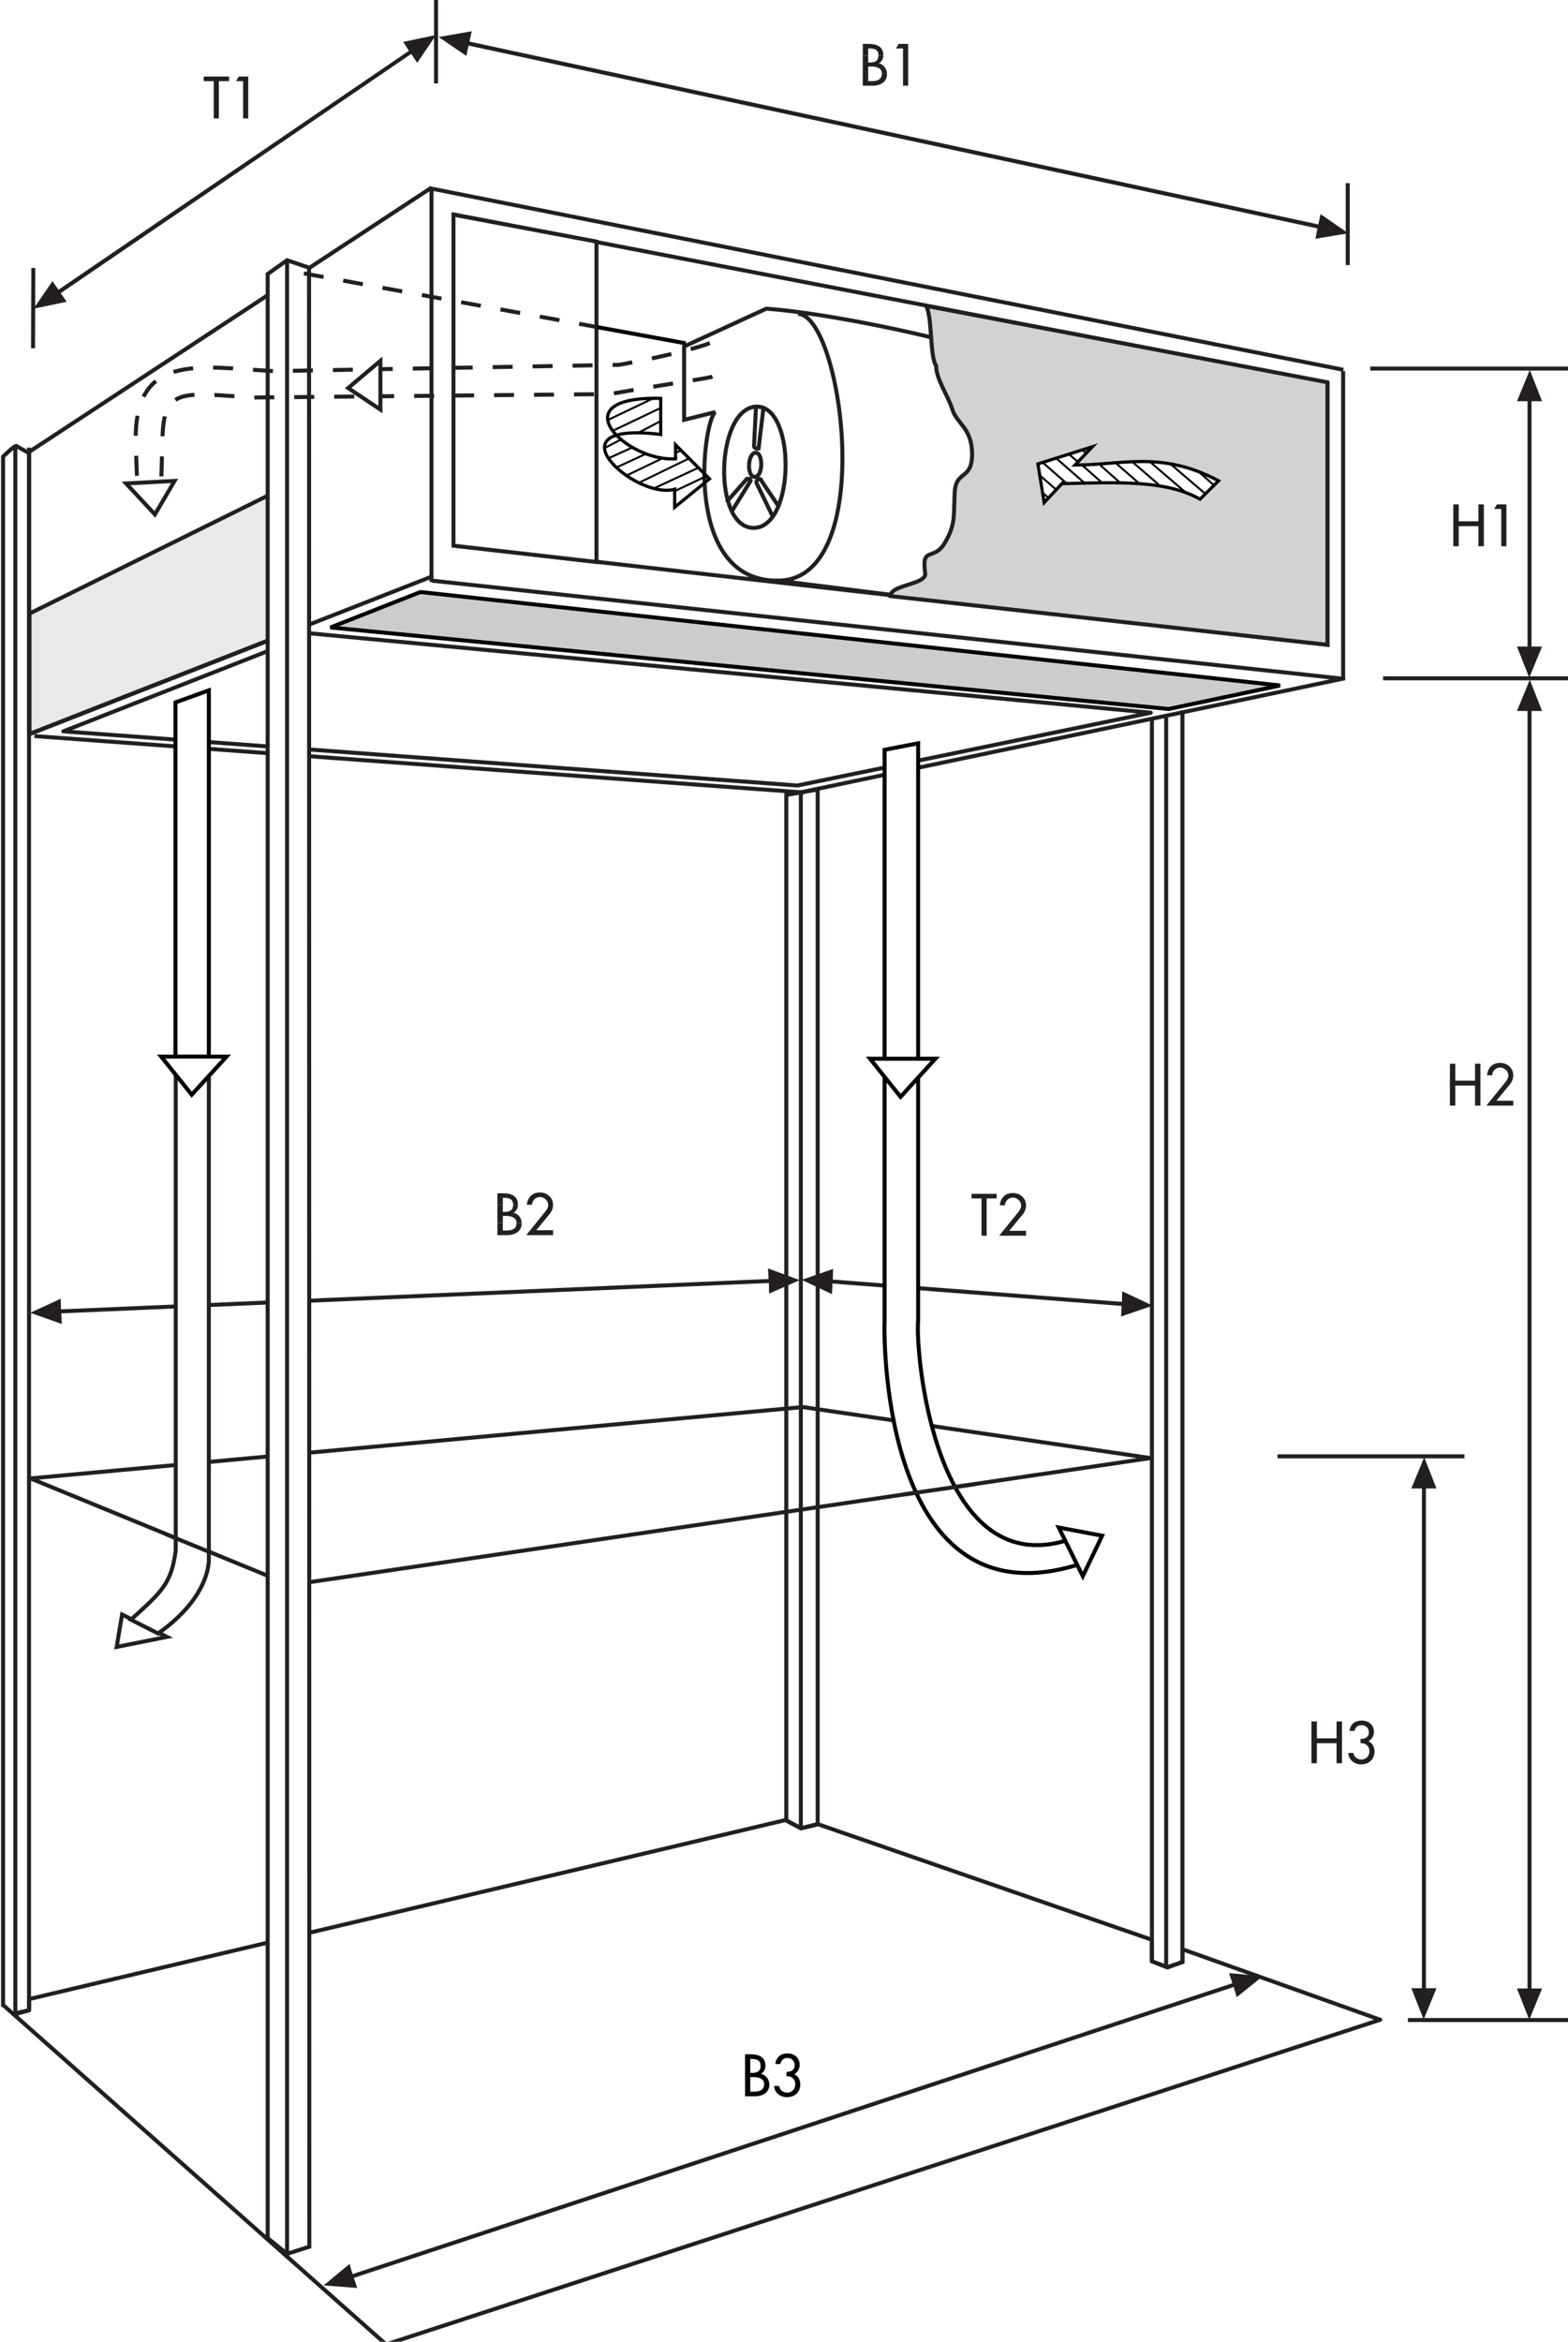 <?xml version="1.0" encoding="UTF-8" standalone="no"?>
<svg xmlns:inkscape="http://www.inkscape.org/namespaces/inkscape" xmlns:sodipodi="http://sodipodi.sourceforge.net/DTD/sodipodi-0.dtd" xmlns="http://www.w3.org/2000/svg" xmlns:svg="http://www.w3.org/2000/svg" width="113.202mm" height="169.018mm" viewBox="0 0 113.202 169.018" version="1.1" id="svg1">
  <defs id="defs1">
    <clipPath id="clipPath6">
      <path d="m 141.324,276.44 h 323.2 v 480.3 h -323.2 z" transform="matrix(1.235,0,0,-1.23,0,517.97)" clip-rule="evenodd" id="path6"></path>
    </clipPath>
    <clipPath id="clipPath8">
      <path d="m 141.324,276.44 h 323.2 v 480.3 h -323.2 z" transform="matrix(1.235,0,0,-1.23,0,517.97)" clip-rule="evenodd" id="path8"></path>
    </clipPath>
    <clipPath id="clipPath10">
      <path d="m 141.324,276.44 h 323.2 v 480.3 h -323.2 z" transform="matrix(1.235,0,0,-1.23,0,517.97)" clip-rule="evenodd" id="path10"></path>
    </clipPath>
    <clipPath id="clipPath12">
      <path d="m 141.324,276.44 h 323.2 v 480.3 h -323.2 z" transform="matrix(1.235,0,0,-1.23,0,517.97)" clip-rule="evenodd" id="path12"></path>
    </clipPath>
    <clipPath id="clipPath14">
      <path d="m 141.324,276.44 h 323.2 v 480.3 h -323.2 z" transform="matrix(1.235,0,0,-1.23,0,517.97)" clip-rule="evenodd" id="path14"></path>
    </clipPath>
    <clipPath id="clipPath16">
      <path d="m 141.324,276.44 h 323.2 v 480.3 h -323.2 z" transform="matrix(1.235,0,0,-1.23,0,517.97)" clip-rule="evenodd" id="path16"></path>
    </clipPath>
    <clipPath id="clipPath18">
      <path d="m 141.324,276.44 h 323.2 v 480.3 h -323.2 z" transform="matrix(1.235,0,0,-1.23,0,517.97)" clip-rule="evenodd" id="path18"></path>
    </clipPath>
    <clipPath id="clipPath20">
      <path d="m 141.324,276.44 h 323.2 v 480.3 h -323.2 z" transform="matrix(1.235,0,0,-1.23,0,517.97)" clip-rule="evenodd" id="path20"></path>
    </clipPath>
    <clipPath id="clipPath22">
      <path d="m 141.324,276.44 h 323.2 v 480.3 h -323.2 z" transform="matrix(1.235,0,0,-1.23,0,517.97)" clip-rule="evenodd" id="path22"></path>
    </clipPath>
    <clipPath id="clipPath24">
      <path d="m 141.324,276.44 h 323.2 v 480.3 h -323.2 z" transform="matrix(1.235,0,0,-1.23,0,517.97)" clip-rule="evenodd" id="path24"></path>
    </clipPath>
    <clipPath id="clipPath26">
      <path d="m 141.324,276.44 h 323.2 v 480.3 h -323.2 z" transform="matrix(1.235,0,0,-1.23,0,517.97)" clip-rule="evenodd" id="path26"></path>
    </clipPath>
    <clipPath id="clipPath28">
      <path d="m 141.324,276.44 h 323.2 v 480.3 h -323.2 z" transform="matrix(1.235,0,0,-1.23,0,517.97)" clip-rule="evenodd" id="path28"></path>
    </clipPath>
    <clipPath id="clipPath30">
      <path d="m 141.324,276.44 h 323.2 v 480.3 h -323.2 z" transform="matrix(1.235,0,0,-1.23,0,517.97)" clip-rule="evenodd" id="path30"></path>
    </clipPath>
    <clipPath id="clipPath32">
      <path d="m 141.324,276.44 h 323.2 v 480.3 h -323.2 z" transform="matrix(1.235,0,0,-1.23,0,517.97)" clip-rule="evenodd" id="path32"></path>
    </clipPath>
    <clipPath id="clipPath34">
      <path d="m 141.324,276.44 h 323.2 v 480.3 h -323.2 z" transform="matrix(1.235,0,0,-1.23,0,517.97)" clip-rule="evenodd" id="path34"></path>
    </clipPath>
    <clipPath id="clipPath36">
      <path d="m 141.324,276.44 h 323.2 v 480.3 h -323.2 z" transform="matrix(1.235,0,0,-1.23,0,517.97)" clip-rule="evenodd" id="path36"></path>
    </clipPath>
    <clipPath id="clipPath38">
      <path d="m 141.324,276.44 h 323.2 v 480.3 h -323.2 z" transform="matrix(1.235,0,0,-1.23,0,517.97)" clip-rule="evenodd" id="path38"></path>
    </clipPath>
    <clipPath id="clipPath40">
      <path d="m 141.324,276.44 h 323.2 v 480.3 h -323.2 z" transform="matrix(1.235,0,0,-1.23,0,517.97)" clip-rule="evenodd" id="path40"></path>
    </clipPath>
    <clipPath id="clipPath42">
      <path d="m 141.324,276.44 h 323.2 v 480.3 h -323.2 z" transform="matrix(1.235,0,0,-1.23,0,517.97)" clip-rule="evenodd" id="path42"></path>
    </clipPath>
    <clipPath id="clipPath44">
      <path d="m 141.324,276.44 h 323.2 v 480.3 h -323.2 z" transform="matrix(1.235,0,0,-1.23,0,517.97)" clip-rule="evenodd" id="path44"></path>
    </clipPath>
    <clipPath id="clipPath46">
      <path d="m 141.324,276.44 h 323.2 v 480.3 h -323.2 z" transform="matrix(1.235,0,0,-1.23,0,517.97)" clip-rule="evenodd" id="path46"></path>
    </clipPath>
    <clipPath id="clipPath48">
      <path d="m 141.324,276.44 h 323.2 v 480.3 h -323.2 z" transform="matrix(1.235,0,0,-1.23,0,517.97)" clip-rule="evenodd" id="path48"></path>
    </clipPath>
    <clipPath id="clipPath50">
      <path d="m 141.324,276.44 h 323.2 v 480.3 h -323.2 z" transform="matrix(1.235,0,0,-1.23,0,517.97)" clip-rule="evenodd" id="path50"></path>
    </clipPath>
    <clipPath id="clipPath52">
      <path d="m 141.324,276.44 h 323.2 v 480.3 h -323.2 z" transform="matrix(1.235,0,0,-1.23,0,517.97)" clip-rule="evenodd" id="path52"></path>
    </clipPath>
    <clipPath id="clipPath54">
      <path d="m 141.324,276.44 h 323.2 v 480.3 h -323.2 z" transform="matrix(1.235,0,0,-1.23,0,517.97)" clip-rule="evenodd" id="path54"></path>
    </clipPath>
    <clipPath id="clipPath56">
      <path d="m 141.324,276.44 h 323.2 v 480.3 h -323.2 z" transform="matrix(1.235,0,0,-1.23,0,517.97)" clip-rule="evenodd" id="path56"></path>
    </clipPath>
    <clipPath id="clipPath58">
      <path d="m 141.324,276.44 h 323.2 v 480.3 h -323.2 z" transform="matrix(1.235,0,0,-1.23,0,517.97)" clip-rule="evenodd" id="path58"></path>
    </clipPath>
    <clipPath id="clipPath60">
      <path d="m 141.324,276.44 h 323.2 v 480.3 h -323.2 z" transform="matrix(1.235,0,0,-1.23,0,517.97)" clip-rule="evenodd" id="path60"></path>
    </clipPath>
    <clipPath id="clipPath62">
      <path d="m 141.324,276.44 h 323.2 v 480.3 h -323.2 z" transform="matrix(1.235,0,0,-1.23,0,517.97)" clip-rule="evenodd" id="path62"></path>
    </clipPath>
    <clipPath id="clipPath64">
      <path d="m 141.324,276.44 h 323.2 v 480.3 h -323.2 z" transform="matrix(1.235,0,0,-1.23,0,517.97)" clip-rule="evenodd" id="path64"></path>
    </clipPath>
    <clipPath id="clipPath66">
      <path d="m 141.324,276.44 h 323.2 v 480.3 h -323.2 z" transform="matrix(1.235,0,0,-1.23,0,517.97)" clip-rule="evenodd" id="path66"></path>
    </clipPath>
    <clipPath id="clipPath68">
      <path d="m 141.324,276.44 h 323.2 v 480.3 h -323.2 z" transform="matrix(1.235,0,0,-1.23,0,517.97)" clip-rule="evenodd" id="path68"></path>
    </clipPath>
    <clipPath id="clipPath70">
      <path d="m 141.324,276.44 h 323.2 v 480.3 h -323.2 z" transform="matrix(1.235,0,0,-1.23,0,517.97)" clip-rule="evenodd" id="path70"></path>
    </clipPath>
    <clipPath id="clipPath72">
      <path d="m 141.324,276.44 h 323.2 v 480.3 h -323.2 z" transform="matrix(1.235,0,0,-1.23,0,517.97)" clip-rule="evenodd" id="path72"></path>
    </clipPath>
    <clipPath id="clipPath74">
      <path d="m 141.324,276.44 h 323.2 v 480.3 h -323.2 z" transform="matrix(1.235,0,0,-1.23,0,517.97)" clip-rule="evenodd" id="path74"></path>
    </clipPath>
    <clipPath id="clipPath76">
      <path d="m 141.324,276.44 h 323.2 v 480.3 h -323.2 z" transform="matrix(1.235,0,0,-1.23,0,517.97)" clip-rule="evenodd" id="path76"></path>
    </clipPath>
    <clipPath id="clipPath78">
      <path d="m 141.324,276.44 h 323.2 v 480.3 h -323.2 z" transform="matrix(1.235,0,0,-1.23,0,517.97)" clip-rule="evenodd" id="path78"></path>
    </clipPath>
    <clipPath id="clipPath80">
      <path d="m 141.324,276.44 h 323.2 v 480.3 h -323.2 z" transform="matrix(1.235,0,0,-1.23,0,517.97)" clip-rule="evenodd" id="path80"></path>
    </clipPath>
    <clipPath id="clipPath82">
      <path d="m 141.324,276.44 h 323.2 v 480.3 h -323.2 z" transform="matrix(1.235,0,0,-1.23,0,517.97)" clip-rule="evenodd" id="path82"></path>
    </clipPath>
    <clipPath id="clipPath84">
      <path d="m 141.324,276.44 h 323.2 v 480.3 h -323.2 z" transform="matrix(1.235,0,0,-1.23,0,517.97)" clip-rule="evenodd" id="path84"></path>
    </clipPath>
    <clipPath id="clipPath86">
      <path d="m 141.324,276.44 h 323.2 v 480.3 h -323.2 z" transform="matrix(1.235,0,0,-1.23,0,517.97)" clip-rule="evenodd" id="path86"></path>
    </clipPath>
    <clipPath id="clipPath88">
      <path d="m 141.324,276.44 h 323.2 v 480.3 h -323.2 z" transform="matrix(1.235,0,0,-1.23,0,517.97)" clip-rule="evenodd" id="path88"></path>
    </clipPath>
    <clipPath id="clipPath90">
      <path d="m 141.324,276.44 h 323.2 v 480.3 h -323.2 z" transform="matrix(1.235,0,0,-1.23,0,517.97)" clip-rule="evenodd" id="path90"></path>
    </clipPath>
    <clipPath id="clipPath92">
      <path d="m 141.324,276.44 h 323.2 v 480.3 h -323.2 z" transform="matrix(1.235,0,0,-1.23,0,517.97)" clip-rule="evenodd" id="path92"></path>
    </clipPath>
    <clipPath id="clipPath94">
      <path d="m 141.324,276.44 h 323.2 v 480.3 h -323.2 z" transform="matrix(1.235,0,0,-1.23,0,517.97)" clip-rule="evenodd" id="path94"></path>
    </clipPath>
    <clipPath id="clipPath96">
      <path d="m 141.324,276.44 h 323.2 v 480.3 h -323.2 z" transform="matrix(1.235,0,0,-1.23,0,517.97)" clip-rule="evenodd" id="path96"></path>
    </clipPath>
    <clipPath id="clipPath98">
      <path d="m 141.324,276.44 h 323.2 v 480.3 h -323.2 z" transform="matrix(1.235,0,0,-1.23,0,517.97)" clip-rule="evenodd" id="path98"></path>
    </clipPath>
    <clipPath id="clipPath100">
      <path d="m 141.324,276.44 h 323.2 v 480.3 h -323.2 z" transform="matrix(1.235,0,0,-1.23,0,517.97)" clip-rule="evenodd" id="path100"></path>
    </clipPath>
    <clipPath id="clipPath102">
      <path d="m 141.324,276.44 h 323.2 v 480.3 h -323.2 z" transform="matrix(1.235,0,0,-1.23,0,517.97)" clip-rule="evenodd" id="path102"></path>
    </clipPath>
    <clipPath id="clipPath104">
      <path d="m 141.324,276.44 h 323.2 v 480.3 h -323.2 z" transform="matrix(1.235,0,0,-1.23,0,517.97)" clip-rule="evenodd" id="path104"></path>
    </clipPath>
    <clipPath id="clipPath106">
      <path d="m 141.324,276.44 h 323.2 v 480.3 h -323.2 z" transform="matrix(1.235,0,0,-1.23,0,517.97)" clip-rule="evenodd" id="path106"></path>
    </clipPath>
    <clipPath id="clipPath108">
      <path d="m 141.324,276.44 h 323.2 v 480.3 h -323.2 z" transform="matrix(1.235,0,0,-1.23,0,517.97)" clip-rule="evenodd" id="path108"></path>
    </clipPath>
    <clipPath id="clipPath110">
      <path d="m 141.324,276.44 h 323.2 v 480.3 h -323.2 z" transform="matrix(1.235,0,0,-1.23,0,517.97)" clip-rule="evenodd" id="path110"></path>
    </clipPath>
    <clipPath id="clipPath112">
      <path d="m 141.324,276.44 h 323.2 v 480.3 h -323.2 z" transform="matrix(1.235,0,0,-1.23,0,517.97)" clip-rule="evenodd" id="path112"></path>
    </clipPath>
    <clipPath id="clipPath114">
      <path d="m 141.324,276.44 h 323.2 v 480.3 h -323.2 z" transform="matrix(1.235,0,0,-1.23,0,517.97)" clip-rule="evenodd" id="path114"></path>
    </clipPath>
    <clipPath id="clipPath116">
      <path d="m 141.324,276.44 h 323.2 v 480.3 h -323.2 z" transform="matrix(1.235,0,0,-1.23,0,517.97)" clip-rule="evenodd" id="path116"></path>
    </clipPath>
    <clipPath id="clipPath118">
      <path d="m 141.324,276.44 h 323.2 v 480.3 h -323.2 z" transform="matrix(1.235,0,0,-1.23,0,517.97)" clip-rule="evenodd" id="path118"></path>
    </clipPath>
    <clipPath id="clipPath120">
      <path d="m 141.324,276.44 h 323.2 v 480.3 h -323.2 z" transform="matrix(1.235,0,0,-1.23,0,517.97)" clip-rule="evenodd" id="path120"></path>
    </clipPath>
    <clipPath id="clipPath122">
      <path d="m 141.324,276.44 h 323.2 v 480.3 h -323.2 z" transform="matrix(1.235,0,0,-1.23,0,517.97)" clip-rule="evenodd" id="path122"></path>
    </clipPath>
    <clipPath id="clipPath124">
      <path d="m 141.324,276.44 h 323.2 v 480.3 h -323.2 z" transform="matrix(1.235,0,0,-1.23,0,517.97)" clip-rule="evenodd" id="path124"></path>
    </clipPath>
    <clipPath id="clipPath126">
      <path d="m 141.324,276.44 h 323.2 v 480.3 h -323.2 z" transform="matrix(1.235,0,0,-1.23,0,517.97)" clip-rule="evenodd" id="path126"></path>
    </clipPath>
    <clipPath id="clipPath128">
      <path d="m 141.324,276.44 h 323.2 v 480.3 h -323.2 z" transform="matrix(1.235,0,0,-1.23,0,517.97)" clip-rule="evenodd" id="path128"></path>
    </clipPath>
    <clipPath id="clipPath130">
      <path d="m 141.324,276.44 h 323.2 v 480.3 h -323.2 z" transform="matrix(1.235,0,0,-1.23,0,517.97)" clip-rule="evenodd" id="path130"></path>
    </clipPath>
    <clipPath id="clipPath132">
      <path d="m 141.324,276.44 h 323.2 v 480.3 h -323.2 z" transform="matrix(1.235,0,0,-1.23,0,517.97)" clip-rule="evenodd" id="path132"></path>
    </clipPath>
    <clipPath id="clipPath134">
      <path d="m 141.324,276.44 h 323.2 v 480.3 h -323.2 z" transform="matrix(1.235,0,0,-1.23,0,517.97)" clip-rule="evenodd" id="path134"></path>
    </clipPath>
    <clipPath id="clipPath136">
      <path d="m 141.324,276.44 h 323.2 v 480.3 h -323.2 z" transform="matrix(1.235,0,0,-1.23,0,517.97)" clip-rule="evenodd" id="path136"></path>
    </clipPath>
    <clipPath id="clipPath138">
      <path d="m 141.324,276.44 h 323.2 v 480.3 h -323.2 z" transform="matrix(1.235,0,0,-1.23,0,517.97)" clip-rule="evenodd" id="path138"></path>
    </clipPath>
    <clipPath id="clipPath140">
      <path d="m 141.324,276.44 h 323.2 v 480.3 h -323.2 z" transform="matrix(1.235,0,0,-1.23,0,517.97)" clip-rule="evenodd" id="path140"></path>
    </clipPath>
    <clipPath id="clipPath142">
      <path d="m 141.324,276.44 h 323.2 v 480.3 h -323.2 z" transform="matrix(1.235,0,0,-1.23,0,517.97)" clip-rule="evenodd" id="path142"></path>
    </clipPath>
    <clipPath id="clipPath144">
      <path d="m 141.324,276.44 h 323.2 v 480.3 h -323.2 z" transform="matrix(1.235,0,0,-1.23,0,517.97)" clip-rule="evenodd" id="path144"></path>
    </clipPath>
    <clipPath id="clipPath146">
      <path d="m 141.324,276.44 h 323.2 v 480.3 h -323.2 z" transform="matrix(1.235,0,0,-1.23,0,517.97)" clip-rule="evenodd" id="path146"></path>
    </clipPath>
    <clipPath id="clipPath148">
      <path d="m 141.324,276.44 h 323.2 v 480.3 h -323.2 z" transform="matrix(1.235,0,0,-1.23,0,517.97)" clip-rule="evenodd" id="path148"></path>
    </clipPath>
  </defs>
  <g id="layer1" transform="translate(-56.153,-31.296)">
    <rect style="fill:#ffffff;stroke:none;stroke-width:0.177;fill-opacity:1" id="rect449" width="113.202" height="169.018" x="56.153" y="31.296"></rect>
    <g id="g4" transform="matrix(0.265,0,0,0.265,6.153,0.855)">
      <g id="g5"></g>
      <path id="path5" d="m 182.147,-257.636 v 30.24 l 69.48,-27.116 v -37.368 z" style="fill:#e9e9e9;fill-opacity:1;fill-rule:nonzero;stroke:#231f20;stroke-width:1.008;stroke-linecap:butt;stroke-linejoin:miter;stroke-miterlimit:4;stroke-dasharray:none;stroke-opacity:1" transform="matrix(1.08,0,0,1.084,0,561.26)" clip-path="url(#clipPath6)"></path>
      <path id="path7" d="m 507.252,-355.412 -214.128,-45.936 0.576,-2.592 -8.352,1.44 6.984,4.752 0.576,-2.592 214.128,45.935 -0.504,2.593 8.28,-1.368 -6.984,-4.824 z" style="fill:#231f20;fill-opacity:1;fill-rule:nonzero;stroke:none" transform="matrix(1.08,0,0,1.084,0,561.26)" clip-path="url(#clipPath8)"></path>
      <path id="path9" d="m 190.02,-338.132 88.416,-60.12 1.512,2.232 4.752,-6.984 -8.28,1.728 1.44,2.232 -88.416,60.048 -1.512,-2.16 -4.752,6.912 8.352,-1.728 z" style="fill:#231f20;fill-opacity:1;fill-rule:nonzero;stroke:none" transform="matrix(1.08,0,0,1.084,0,561.26)" clip-path="url(#clipPath10)"></path>
      <path id="path11" d="M 373.044,-212.06 V 45.628 l 3.672,1.944 4.248,-1.08 v -259.92 z" style="fill:#ffffff;fill-opacity:1;fill-rule:nonzero;stroke:#231f20;stroke-width:1.008;stroke-linecap:square;stroke-linejoin:miter;stroke-miterlimit:4;stroke-dasharray:none;stroke-opacity:1" transform="matrix(1.08,0,0,1.084,0,561.26)" clip-path="url(#clipPath12)"></path>
      <path id="path13" d="M 216.804,-0.524 204.132,1.996 205.5,-6.14 Z" style="fill:#ffffff;fill-opacity:1;fill-rule:nonzero;stroke:#231f20;stroke-width:1.008;stroke-linecap:square;stroke-linejoin:miter;stroke-miterlimit:4;stroke-dasharray:none;stroke-opacity:1" transform="matrix(1.08,0,0,1.084,0,561.26)" clip-path="url(#clipPath14)"></path>
      <path id="path15" d="M 464.916,-45.452 247.908,-13.556 182.388,-40.34 377.22,-58.268 Z m 57.96,141.12 -250.776,81.576 -96.408,-85.104 2.52,2.232 3.816,-1.08 v -2.808 l 190.872,-45 3.888,2.088 4.32,-1.008 84.168,29.016 v 5.4 l 3.816,1.512 3.888,-1.296 v -3.24 z" style="fill:none;stroke:#231f20;stroke-width:1.008;stroke-linecap:butt;stroke-linejoin:round;stroke-miterlimit:4;stroke-dasharray:none;stroke-opacity:1" transform="matrix(1.08,0,0,1.084,0,561.26)" clip-path="url(#clipPath16)"></path>
      <path id="path17" d="m 423.588,-110.684 h 2.52 v -1.152 h -6.336 v 1.152 h 2.52 v 9.36 h 1.296 z" style="fill:#231f20;fill-opacity:1;fill-rule:nonzero;stroke:none" transform="matrix(1.08,0,0,1.084,0,561.26)" clip-path="url(#clipPath18)"></path>
      <path id="path19" d="m 429.276,-102.548 3.456,-4.176 c 0.504,-0.648 0.792,-1.44 0.792,-2.232 0,-1.8 -1.512,-3.096 -3.312,-3.096 -1.944,0 -3.096,1.224 -3.312,3.096 h 1.296 c 0.072,-1.08 0.936,-1.944 2.016,-1.944 1.08,0 2.088,0.936 2.088,2.016 0,0.72 -0.504,1.368 -0.936,1.872 l -4.608,5.688 h 6.768 v -1.224 z" style="fill:#231f20;fill-opacity:1;fill-rule:nonzero;stroke:none" transform="matrix(1.08,0,0,1.084,0,561.26)" clip-path="url(#clipPath20)"></path>
      <path id="path21" d="m 300.18,-111.188 v -0.792 h 1.296 c 1.152,0 2.304,0.144 3.024,0.792 z" style="fill:#231f20;fill-opacity:1;fill-rule:nonzero;stroke:none" transform="matrix(1.08,0,0,1.084,0,561.26)" clip-path="url(#clipPath22)"></path>
      <path id="path23" d="m 300.18,-109.1 v -2.088 h 4.32 c 0.504,0.432 0.864,1.08 0.864,2.088 h -1.224 c 0,-1.44 -1.008,-1.728 -2.232,-1.728 h -0.36 v 1.728 z" style="fill:#231f20;fill-opacity:1;fill-rule:nonzero;stroke:none" transform="matrix(1.08,0,0,1.084,0,561.26)" clip-path="url(#clipPath24)"></path>
      <path id="path25" d="m 300.18,-104.492 v -4.608 h 1.368 v 1.8 h 0.288 c 1.296,0 2.304,-0.288 2.304,-1.8 h 1.224 c 0,0.792 -0.432,1.656 -1.152,2.016 1.224,0.216 2.088,1.368 2.088,2.592 h -1.296 c 0,-1.512 -1.512,-1.8 -2.664,-1.8 h -0.792 v 1.8 z" style="fill:#231f20;fill-opacity:1;fill-rule:nonzero;stroke:none" transform="matrix(1.08,0,0,1.084,0,561.26)" clip-path="url(#clipPath26)"></path>
      <path id="path27" d="m 300.18,-104.492 v 3.024 h 2.52 c 1.8,0 3.6,-0.864 3.6,-2.952 v -0.072 h -1.296 c 0,1.512 -1.296,1.872 -2.448,1.872 h -1.008 v -1.872 z" style="fill:#231f20;fill-opacity:1;fill-rule:nonzero;stroke:none" transform="matrix(1.08,0,0,1.084,0,561.26)" clip-path="url(#clipPath28)"></path>
      <path id="path29" d="m 309.972,-102.692 3.456,-4.176 c 0.504,-0.648 0.792,-1.44 0.792,-2.232 0,-1.8 -1.512,-3.096 -3.312,-3.096 -1.944,0 -3.096,1.224 -3.312,3.096 h 1.296 c 0.072,-1.08 0.936,-1.944 2.016,-1.944 1.08,0 2.088,0.936 2.088,2.016 0,0.72 -0.504,1.368 -0.936,1.872 l -4.608,5.688 h 6.768 v -1.224 z" style="fill:#231f20;fill-opacity:1;fill-rule:nonzero;stroke:none" transform="matrix(1.08,0,0,1.084,0,561.26)" clip-path="url(#clipPath30)"></path>
      <path id="path31" d="M 514.668,-345.189 V -365.78" style="fill:none;stroke:#231f20;stroke-width:1.008;stroke-linecap:butt;stroke-linejoin:miter;stroke-miterlimit:4;stroke-dasharray:none;stroke-opacity:1" transform="matrix(1.08,0,0,1.084,0,561.26)" clip-path="url(#clipPath32)"></path>
      <path id="path33" d="m 392.34,-397.82 v -2.952 h 1.296 c 2.016,0 3.888,0.504 3.888,2.88 v 0.072 H 396.3 v -0.072 c 0,-1.44 -1.008,-1.728 -2.232,-1.728 h -0.36 v 1.8 z" style="fill:#231f20;fill-opacity:1;fill-rule:nonzero;stroke:none" transform="matrix(1.08,0,0,1.084,0,561.26)" clip-path="url(#clipPath34)"></path>
      <path id="path35" d="m 392.34,-393.213 v -4.607 h 1.368 v 1.728 h 0.288 c 1.296,0 2.232,-0.288 2.304,-1.728 h 1.224 c 0,0.792 -0.432,1.583 -1.152,1.944 1.224,0.216 2.088,1.44 2.088,2.663 h -1.296 v -0.072 c 0,-1.511 -1.512,-1.799 -2.664,-1.799 h -0.792 v 1.871 z" style="fill:#231f20;fill-opacity:1;fill-rule:nonzero;stroke:none" transform="matrix(1.08,0,0,1.084,0,561.26)" clip-path="url(#clipPath36)"></path>
      <path id="path37" d="m 392.34,-393.213 v 2.952 h 2.52 c 1.8,0 3.6,-0.863 3.6,-2.952 h -1.296 c -0.072,1.441 -1.296,1.801 -2.448,1.801 h -1.008 v -1.801 z" style="fill:#231f20;fill-opacity:1;fill-rule:nonzero;stroke:none" transform="matrix(1.08,0,0,1.084,0,561.26)" clip-path="url(#clipPath38)"></path>
      <path id="path39" d="m 402.493,-399.62 v 9.359 h 1.295 v -10.511 h -2.376 l -0.72,1.152 z" style="fill:#231f20;fill-opacity:1;fill-rule:nonzero;stroke:none" transform="matrix(1.08,0,0,1.084,0,561.26)" clip-path="url(#clipPath40)"></path>
      <path id="path41" d="m 284.7,-390.836 v -20.952 m -101.592,67.32 -0.072,20.159" style="fill:none;stroke:#231f20;stroke-width:1.008;stroke-linecap:butt;stroke-linejoin:miter;stroke-miterlimit:4;stroke-dasharray:none;stroke-opacity:1" transform="matrix(1.08,0,0,1.084,0,561.26)" clip-path="url(#clipPath42)"></path>
      <path id="path43" d="m 561.036,-249.357 v -61.631 h 2.664 l -3.096,-7.848 -3.24,7.848 h 2.664 v 61.631 h -2.664 l 3.096,7.849 3.24,-7.849 z" style="fill:#231f20;fill-opacity:1;fill-rule:nonzero;stroke:none" transform="matrix(1.08,0,0,1.084,0,561.26)" clip-path="url(#clipPath44)"></path>
      <path id="path45" d="m 229.908,-391.412 h 2.592 v -1.152 h -6.408 v 1.152 h 2.52 v 9.36 h 1.296 z" style="fill:#231f20;fill-opacity:1;fill-rule:nonzero;stroke:none" transform="matrix(1.08,0,0,1.084,0,561.26)" clip-path="url(#clipPath46)"></path>
      <path id="path47" d="m 236.028,-391.412 v 9.36 h 1.296 v -10.512 h -2.376 l -0.72,1.152 z" style="fill:#231f20;fill-opacity:1;fill-rule:nonzero;stroke:none" transform="matrix(1.08,0,0,1.084,0,561.26)" clip-path="url(#clipPath48)"></path>
      <path id="path49" d="m 523.596,-241.364 h 47.52 m -50.76,-77.832 h 50.76" style="fill:none;stroke:#231f20;stroke-width:1.008;stroke-linecap:butt;stroke-linejoin:miter;stroke-miterlimit:4;stroke-dasharray:none;stroke-opacity:1" transform="matrix(1.08,0,0,1.084,0,561.26)" clip-path="url(#clipPath50)"></path>
      <path id="path51" d="m 542.676,-280.82 v -4.248 h -1.368 v 10.512 h 1.368 v -5.04 h 4.968 v 5.04 h 1.368 v -10.512 h -1.368 v 4.248 z" style="fill:#231f20;fill-opacity:1;fill-rule:nonzero;stroke:none" transform="matrix(1.08,0,0,1.084,0,561.26)" clip-path="url(#clipPath52)"></path>
      <path id="path53" d="m 553.404,-283.916 v 9.36 h 1.296 v -10.512 h -2.376 l -0.72,1.152 z" style="fill:#231f20;fill-opacity:1;fill-rule:nonzero;stroke:none" transform="matrix(1.08,0,0,1.084,0,561.26)" clip-path="url(#clipPath54)"></path>
      <path id="path55" d="m 561.036,87.82 v -320.976 h 2.664 l -3.096,-7.848 -3.24,7.848 h 2.664 V 87.82 h -2.664 l 3.096,7.848 3.24,-7.848 z" style="fill:#231f20;fill-opacity:1;fill-rule:nonzero;stroke:none" transform="matrix(1.08,0,0,1.084,0,561.26)" clip-path="url(#clipPath56)"></path>
      <path id="path57" d="m 368.58,-90.452 -178.488,7.632 -0.072,-2.664 -7.704,3.528 7.993,2.808 -0.145,-2.664 178.488,-7.632 0.072,2.664 7.704,-3.384 -7.992,-2.952 z" style="fill:#231f20;fill-opacity:1;fill-rule:nonzero;stroke:none" transform="matrix(1.08,0,0,1.084,0,561.26)" clip-path="url(#clipPath58)"></path>
      <path id="path59" d="M 571.116,95.74 H 529.86 m 14.256,-141.624 h -47.16" style="fill:none;stroke:#231f20;stroke-width:1.008;stroke-linecap:butt;stroke-linejoin:miter;stroke-miterlimit:4;stroke-dasharray:none;stroke-opacity:1" transform="matrix(1.08,0,0,1.084,0,561.26)" clip-path="url(#clipPath60)"></path>
      <path id="path61" d="m 541.812,-140.276 v -4.248 h -1.368 v 10.512 h 1.368 v -5.04 h 4.968 v 5.04 h 1.368 v -10.512 h -1.368 v 4.248 z" style="fill:#231f20;fill-opacity:1;fill-rule:nonzero;stroke:none" transform="matrix(1.08,0,0,1.084,0,561.26)" clip-path="url(#clipPath62)"></path>
      <path id="path63" d="m 552.18,-135.236 3.456,-4.176 c 0.504,-0.648 0.792,-1.44 0.792,-2.232 0,-1.8 -1.512,-3.096 -3.312,-3.096 -1.944,0 -3.096,1.224 -3.312,3.096 h 1.296 c 0.072,-1.08 0.936,-1.944 2.016,-1.944 1.08,0 2.088,0.936 2.088,2.016 0,0.72 -0.504,1.368 -0.936,1.872 l -4.608,5.688 h 6.768 v -1.224 z" style="fill:#231f20;fill-opacity:1;fill-rule:nonzero;stroke:none" transform="matrix(1.08,0,0,1.084,0,561.26)" clip-path="url(#clipPath64)"></path>
      <path id="path65" d="m 506.892,24.964 v -4.249 h -1.368 v 10.513 h 1.368 v -5.04 h 4.968 v 5.04 h 1.368 V 20.715 h -1.368 v 4.249 z" style="fill:#231f20;fill-opacity:1;fill-rule:nonzero;stroke:none" transform="matrix(1.08,0,0,1.084,0,561.26)" clip-path="url(#clipPath66)"></path>
      <path id="path67" d="m 517.908,26.188 c 1.296,-0.072 2.232,0.72 2.232,2.015 0,1.153 -0.792,2.089 -2.016,2.089 -1.008,0 -1.872,-0.648 -2.016,-1.656 h -1.296 c 0.072,1.728 1.584,2.88 3.24,2.88 1.872,0 3.384,-1.224 3.384,-3.241 0,-1.079 -0.504,-2.087 -1.512,-2.591 0.864,-0.505 1.368,-1.368 1.368,-2.376 0,-1.728 -1.368,-2.808 -3.096,-2.808 -1.728,0 -2.808,0.864 -3.096,2.592 h 1.296 c 0.144,-0.865 0.792,-1.44 1.8,-1.44 1.008,0 1.8,0.72 1.8,1.8 0,1.224 -0.936,1.655 -2.088,1.655 z" style="fill:#231f20;fill-opacity:1;fill-rule:nonzero;stroke:none" transform="matrix(1.08,0,0,1.084,0,561.26)" clip-path="url(#clipPath68)"></path>
      <path id="path69" d="M 178.572,-299.54 V 94.012 l 3.456,-0.72 v -391.248 l -3.24,-1.8 c -0.72,0.144 -3.096,2.519 -3.312,2.664 V 91.924" style="fill:none;stroke:#231f20;stroke-width:1.008;stroke-linecap:square;stroke-linejoin:round;stroke-miterlimit:4;stroke-dasharray:none;stroke-opacity:1" transform="matrix(1.08,0,0,1.084,0,561.26)" clip-path="url(#clipPath70)"></path>
      <path id="path71" d="m 472.98,-232.796 v 313.92 l -3.672,1.368 -4.032,-1.512 v -312.048" style="fill:none;stroke:#231f20;stroke-width:1.008;stroke-linecap:square;stroke-linejoin:miter;stroke-miterlimit:4;stroke-dasharray:none;stroke-opacity:1" transform="matrix(1.08,0,0,1.084,0,561.26)" clip-path="url(#clipPath72)"></path>
      <path id="path73" d="M 376.716,-212.708 V 47.356" style="fill:none;stroke:#231f20;stroke-width:1.008;stroke-linecap:square;stroke-linejoin:round;stroke-miterlimit:4;stroke-dasharray:none;stroke-opacity:1" transform="matrix(1.08,0,0,1.084,0,561.26)" clip-path="url(#clipPath74)"></path>
      <path id="path75" d="M 468.876,-232.364 V 82.492" style="fill:none;stroke:#231f20;stroke-width:1.008;stroke-linecap:butt;stroke-linejoin:miter;stroke-miterlimit:4;stroke-dasharray:none;stroke-opacity:1" transform="matrix(1.08,0,0,1.084,0,561.26)" clip-path="url(#clipPath76)"></path>
      <path id="path77" d="M 534.396,87.748 V -37.82 h 2.664 l -3.096,-7.848 -3.24,7.848 h 2.664 V 87.748 h -2.664 l 3.096,7.848 3.24,-7.848 z" style="fill:#231f20;fill-opacity:1;fill-rule:nonzero;stroke:none" transform="matrix(1.08,0,0,1.084,0,561.26)" clip-path="url(#clipPath78)"></path>
      <path id="path79" d="M 377.077,-212.708 183.9,-226.82 m 100.296,-39.024 229.032,24.552 m -230.04,-123.12 -101.376,66.312 m 331.272,-20.88 -229.536,-45.432 v 98.352 m 229.968,24.768 -136.872,28.584" style="fill:none;stroke:#231f20;stroke-width:1.008;stroke-linecap:square;stroke-linejoin:miter;stroke-miterlimit:4;stroke-dasharray:none;stroke-opacity:1" transform="matrix(1.08,0,0,1.084,0,561.26)" clip-path="url(#clipPath80)"></path>
      <path id="path81" d="m 182.316,-227.396 101.088,-39.456" style="fill:none;stroke:#231f20;stroke-width:1.008;stroke-linecap:butt;stroke-linejoin:miter;stroke-miterlimit:4;stroke-dasharray:none;stroke-opacity:1" transform="matrix(1.08,0,0,1.084,0,561.26)" clip-path="url(#clipPath82)"></path>
      <path id="path83" d="m 252.372,-252.164 -61.704,24.12 185.184,13.608 89.136,-18.288 -215.928,-20.304" style="fill:none;stroke:#231f20;stroke-width:1.008;stroke-linecap:butt;stroke-linejoin:round;stroke-miterlimit:4;stroke-dasharray:none;stroke-opacity:1" transform="matrix(1.08,0,0,1.084,0,561.26)" clip-path="url(#clipPath84)"></path>
      <path id="path85" d="m 513.516,-318.548 v 77.184 m -331.488,13.68 v -71.64" style="fill:none;stroke:#231f20;stroke-width:1.008;stroke-linecap:butt;stroke-linejoin:miter;stroke-miterlimit:4;stroke-dasharray:none;stroke-opacity:1" transform="matrix(1.08,0,0,1.084,0,561.26)" clip-path="url(#clipPath86)"></path>
      <path id="path87" d="m 242.22,-111.188 v -231.768 l 4.896,-3.456 5.544,1.872 v 233.352 h -5.544 v -234.936 234.936 z" style="fill:#ffffff;fill-opacity:1;fill-rule:nonzero;stroke:none" transform="matrix(1.08,0,0,1.084,0,561.26)" clip-path="url(#clipPath88)"></path>
      <path id="path89" d="m 242.22,-111.188 v 261.719 l 4.896,3.961 5.616,-1.8 -0.072,-263.88 h -5.544 V 154.06 -111.188 Z" style="fill:#ffffff;fill-opacity:1;fill-rule:nonzero;stroke:none" transform="matrix(1.08,0,0,1.084,0,561.26)" clip-path="url(#clipPath90)"></path>
      <path id="path91" d="m 247.116,154.492 5.616,-1.8 -0.072,-497.232 -5.544,-1.872 -4.896,3.456 v 493.487 z m 0,-0.432 v -500.184 z" style="fill:none;stroke:#231f20;stroke-width:1.008;stroke-linecap:square;stroke-linejoin:miter;stroke-miterlimit:4;stroke-dasharray:none;stroke-opacity:1" transform="matrix(1.08,0,0,1.084,0,561.26)" clip-path="url(#clipPath92)"></path>
      <path id="path93" d="m 227.388,-238.34 v 92.016 h -8.424 v -88.992 z" style="fill:#ffffff;fill-opacity:1;fill-rule:nonzero;stroke:#000000;stroke-width:1.008;stroke-linecap:square;stroke-linejoin:miter;stroke-miterlimit:4;stroke-dasharray:none;stroke-opacity:1" transform="matrix(1.08,0,0,1.084,0,561.26)" clip-path="url(#clipPath94)"></path>
      <path id="path95" d="m 219.036,-22.34 c -1.08,8.496 -3.528,10.44 -11.304,17.495 l 6.84,3.457 c 5.832,-4.032 12.096,-10.44 12.816,-18.072 v -122.688 l -8.352,-0.144 z" style="fill:#ffffff;fill-opacity:1;fill-rule:nonzero;stroke:#231f20;stroke-width:1.008;stroke-linecap:square;stroke-linejoin:miter;stroke-miterlimit:4;stroke-dasharray:none;stroke-opacity:1" transform="matrix(1.08,0,0,1.084,0,561.26)" clip-path="url(#clipPath96)"></path>
      <path id="path97" d="m 228.108,-21.62 -11.664,-4.752" style="fill:none;stroke:#231f20;stroke-width:1.008;stroke-linecap:butt;stroke-linejoin:miter;stroke-miterlimit:4;stroke-dasharray:none;stroke-opacity:1" transform="matrix(1.08,0,0,1.084,0,561.26)" clip-path="url(#clipPath98)"></path>
      <path id="path99" d="m 231.852,-146.324 h -16.488 l 7.704,9.576 z" style="fill:#ffffff;fill-opacity:1;fill-rule:nonzero;stroke:#000000;stroke-width:1.008;stroke-linecap:butt;stroke-linejoin:miter;stroke-miterlimit:4;stroke-dasharray:none;stroke-opacity:1" transform="matrix(1.08,0,0,1.084,0,561.26)" clip-path="url(#clipPath100)"></path>
      <path id="path101" d="m 457.716,-84.692 -72.936,-5.616 0.072,-2.664 -7.92,2.736 7.633,3.6 0.143,-2.664 72.936,5.616 -0.144,2.664 7.992,-2.736 -7.704,-3.6 z" style="fill:#231f20;fill-opacity:1;fill-rule:nonzero;stroke:none" transform="matrix(1.08,0,0,1.084,0,561.26)" clip-path="url(#clipPath102)"></path>
      <path id="path103" d="m 485.578,86.492 -221.94,73.079 -0.759,-2.554 -6.528,5.402 8.447,0.643 -0.829,-2.536 221.939,-73.079 0.759,2.555 6.566,-5.263 -8.484,-0.783 z" style="fill:#231f20;fill-opacity:1;fill-rule:nonzero;stroke:none" transform="matrix(1.08,0,0,1.084,0,561.26)" clip-path="url(#clipPath104)"></path>
      <path id="path105" d="m 362.646,104.349 h 1.288 c 1.988,0 3.864,0.518 3.864,2.898 0,0.77 -0.42,1.666 -1.134,2.002 v 0.028 c 1.246,0.224 2.114,1.442 2.114,2.674 0,2.114 -1.806,2.954 -3.668,2.954 h -2.464 z m 1.316,4.676 h 0.336 c 1.246,0 2.268,-0.252 2.268,-1.764 0,-1.484 -1.008,-1.736 -2.24,-1.736 h -0.364 z m 0,4.704 h 1.008 c 1.218,0 2.492,-0.364 2.492,-1.862 0,-1.484 -1.512,-1.792 -2.688,-1.792 h -0.812 z" style="fill:#000000;fill-opacity:1;fill-rule:nonzero;stroke:none" transform="matrix(1.08,0,0,1.084,0,561.26)" clip-path="url(#clipPath106)"></path>
      <path id="path107" d="m 373.089,108.773 c 1.134,0 2.072,-0.42 2.072,-1.694 0,-1.064 -0.784,-1.806 -1.834,-1.806 -0.952,0 -1.61,0.602 -1.75,1.512 h -1.302 c 0.252,-1.736 1.358,-2.66 3.094,-2.66 1.68,0 3.052,1.078 3.052,2.842 0,1.036 -0.448,1.876 -1.344,2.38 1.036,0.49 1.498,1.484 1.498,2.618 0,1.974 -1.484,3.164 -3.374,3.164 -1.652,0 -3.136,-1.092 -3.22,-2.828 h 1.274 c 0.126,1.036 1.036,1.68 2.044,1.68 1.176,0 2.016,-0.924 2.016,-2.072 0,-1.344 -0.924,-2.142 -2.226,-2.044 z" style="fill:#000000;fill-opacity:1;fill-rule:nonzero;stroke:none" transform="matrix(1.08,0,0,1.084,0,561.26)" clip-path="url(#clipPath108)"></path>
      <path id="path109" d="m 406.313,-80.036 v -145.005 l -8.467,1.635 v 143.37 c -0.277,5.999 -0.012,76.698 49.064,61.276 l -3.056,-6.039 c -33.575,10.34 -38.341,-47.914 -37.541,-55.237" style="fill:#ffffff;fill-opacity:1;fill-rule:nonzero;stroke:none" transform="matrix(1.08,0,0,1.084,0,561.26)" clip-path="url(#clipPath110)"></path>
      <path id="path111" d="m 406.313,-80.036 v -145.005 l -8.467,1.635 v 143.37 c -0.277,5.999 -0.012,76.698 49.064,61.276 l -3.056,-6.039 c -33.575,10.34 -38.341,-47.914 -37.541,-55.237 z" style="fill:none;stroke:#000000;stroke-width:1;stroke-linecap:butt;stroke-linejoin:miter;stroke-miterlimit:4;stroke-dasharray:none;stroke-opacity:1" transform="matrix(1.08,0,0,1.084,0,561.26)" clip-path="url(#clipPath112)"></path>
      <path id="path113" d="m 410.66,-145.791 h -16.488 l 7.704,9.576 z" style="fill:#ffffff;fill-opacity:1;fill-rule:nonzero;stroke:#000000;stroke-width:1.008;stroke-linecap:square;stroke-linejoin:miter;stroke-miterlimit:4;stroke-dasharray:none;stroke-opacity:1" transform="matrix(1.08,0,0,1.084,0,561.26)" clip-path="url(#clipPath114)"></path>
      <path id="path115" d="m 447.847,-15.78 -6.072,-12.223 10.948,2.056 z" style="fill:#ffffff;fill-opacity:1;fill-rule:nonzero;stroke:#000000;stroke-width:1;stroke-linecap:butt;stroke-linejoin:miter;stroke-miterlimit:4;stroke-dasharray:none;stroke-opacity:1" transform="matrix(1.08,0,0,1.084,0,561.26)" clip-path="url(#clipPath116)"></path>
      <path id="path117" d="m 420.742,-38.912 -18.22,2.615" style="fill:none;stroke:#231f20;stroke-width:1.008;stroke-linecap:butt;stroke-linejoin:miter;stroke-miterlimit:4;stroke-dasharray:none;stroke-opacity:1" transform="matrix(1.08,0,0,1.084,0,561.26)" clip-path="url(#clipPath118)"></path>
      <path id="path119" d="m 258.065,-254.144 22.684,-8.904 216.856,23.479 -28.105,5.913 z" style="fill:#cccccc;fill-opacity:1;fill-rule:nonzero;stroke:#000000;stroke-width:1;stroke-linecap:butt;stroke-linejoin:miter;stroke-miterlimit:4;stroke-dasharray:none;stroke-opacity:1" transform="matrix(1.08,0,0,1.084,0,561.26)" clip-path="url(#clipPath120)"></path>
      <path id="path121" d="m 289.38,-357.86 220.176,42.264 v 65.808 L 289.38,-274.7 Z m 87.16,24.971 c 10.944,2.448 19.184,66.325 -5.224,66.973 -24.408,0.648 -19.44,-39.528 -16.2,-42.336 l -7.848,1.943 v -18.431 l 20.736,-9.504 c 16.2,1.152 44.208,7.416 49.896,9.504 19.656,9.936 21.096,61.704 -2.088,64.44 l -44.928,-5.616 m -5.544,-43.704 c 10.152,-0.648 10.08,30.239 -0.432,30.455 -10.512,0.217 -9.72,-29.807 0.432,-30.455 z m -0.072,11.592 c 2.016,-0.144 1.944,6.048 -0.144,6.048 -2.087,0.072 -1.872,-5.904 0.144,-6.048 z m 0.144,-11.592 -0.504,9.864 c 0,0.576 0.648,0.72 1.152,0.648 l 1.224,-10.153 m -7.848,25.705 4.608,-7.416 c 0,-0.576 -0.36,-0.505 -0.936,-0.505 l -4.824,5.473 m 12.744,1.296 -4.32,-6.408 c 0,-0.576 -1.368,-0.432 -1.152,0.72 l 3.888,7.991" style="fill:none;stroke:#231f20;stroke-width:1.008;stroke-linecap:square;stroke-linejoin:miter;stroke-miterlimit:4;stroke-dasharray:none;stroke-opacity:1" transform="matrix(1.08,0,0,1.084,0,561.26)" clip-path="url(#clipPath122)"></path>
      <path id="path123" d="m 408.252,-334.964 101.304,19.224 v 65.952 l -110.232,-12.24 c 0,-2.88 8.784,-2.808 8.784,-5.616 -1.08,-7.128 2.088,-3.024 4.896,-7.704 2.808,-4.68 2.232,-6.913 2.52,-12.672 0.288,-5.76 4.393,-3.024 4.393,-9.648 0,-6.624 -3.889,-7.704 -4.969,-11.232 -1.08,-3.529 -4.104,-7.56 -4.104,-11.016 -1.656,-2.232 -0.936,-12.888 -2.592,-15.048" style="fill:#d3d2d2;fill-opacity:1;fill-rule:nonzero;stroke:none" transform="matrix(1.08,0,0,1.084,0,561.26)" clip-path="url(#clipPath124)"></path>
      <path id="path125" d="m 408.252,-334.964 101.304,19.224 v 65.952 l -110.232,-12.24 c 0,-2.88 8.784,-2.808 8.784,-5.616 -1.08,-7.128 2.088,-3.024 4.896,-7.704 2.808,-4.68 2.232,-6.913 2.52,-12.672 0.288,-5.76 4.393,-3.024 4.393,-9.648 0,-6.624 -3.889,-7.704 -4.969,-11.232 -1.08,-3.529 -4.104,-7.56 -4.104,-11.016 -1.656,-2.232 -0.936,-12.888 -2.592,-15.048 z" style="fill:none;stroke:#231f20;stroke-width:1.008;stroke-linecap:butt;stroke-linejoin:miter;stroke-miterlimit:4;stroke-dasharray:none;stroke-opacity:1" transform="matrix(1.08,0,0,1.084,0,561.26)" clip-path="url(#clipPath126)"></path>
      <path id="path127" d="m 325.164,-270.596 -36.072,-4.104 v -83.16 l 36.072,6.768 z" style="fill:#ffffff;fill-opacity:1;fill-rule:nonzero;stroke:#231f20;stroke-width:1.008;stroke-linecap:butt;stroke-linejoin:miter;stroke-miterlimit:4;stroke-dasharray:none;stroke-opacity:1" transform="matrix(1.08,0,0,1.084,0,561.26)" clip-path="url(#clipPath128)"></path>
      <path id="path129" d="m 251.364,-343.1 73.764,13.452" style="fill:none;stroke:#231f20;stroke-width:1.008;stroke-linecap:butt;stroke-linejoin:miter;stroke-miterlimit:4;stroke-dasharray:5.04, 5.04;stroke-dashoffset:0;stroke-opacity:1" transform="matrix(1.08,0,0,1.084,0,561.26)" clip-path="url(#clipPath130)"></path>
      <path id="path131" d="m 325.128,-329.648 22.572,4.116" style="fill:none;stroke:#000000;stroke-width:1.008;stroke-linecap:butt;stroke-linejoin:miter;stroke-miterlimit:4;stroke-dasharray:none;stroke-opacity:1" transform="matrix(1.08,0,0,1.084,0,561.26)" clip-path="url(#clipPath132)"></path>
      <path id="path133" d="m 206.508,-290.324 7.272,7.776 4.968,-8.424 z" style="fill:#ffffff;fill-opacity:1;fill-rule:nonzero;stroke:#231f20;stroke-width:1.008;stroke-linecap:butt;stroke-linejoin:miter;stroke-miterlimit:4;stroke-dasharray:none;stroke-opacity:1" transform="matrix(1.08,0,0,1.084,0,561.26)" clip-path="url(#clipPath134)"></path>
      <path id="path135" d="m 353.748,-325.604 c -0.864,0.432 -7.776,2.736 -22.896,5.472 l -87.191,1.584 c -19.297,-1.152 -35.497,-4.68 -34.705,18.504 l 0.36,9.936 m 145.08,-27.072 c -0.792,0.432 -11.664,1.871 -25.848,4.392 l -89.856,0.864 c -17.064,-1.008 -22.536,-2.808 -22.968,9.36 l -0.36,12.096" style="fill:none;stroke:#231f20;stroke-width:1.008;stroke-linecap:butt;stroke-linejoin:miter;stroke-miterlimit:4;stroke-dasharray:5.04, 5.04;stroke-dashoffset:0;stroke-opacity:1" transform="matrix(1.08,0,0,1.084,0,561.26)" clip-path="url(#clipPath136)"></path>
      <path id="path137" d="m 270.66,-321.141 -8.136,6.841 8.136,5.4 z" style="fill:#ffffff;fill-opacity:1;fill-rule:nonzero;stroke:#231f20;stroke-width:1.008;stroke-linecap:butt;stroke-linejoin:miter;stroke-miterlimit:4;stroke-dasharray:none;stroke-opacity:1" transform="matrix(1.08,0,0,1.084,0,561.26)" clip-path="url(#clipPath138)"></path>
      <path id="path139" d="m 341.364,-311.708 c -25.704,-0.577 -8.712,15.984 3.744,15.192 v -3.528 l 8.568,8.567 -8.783,7.129 v -4.536 c -9.793,2.808 -32.401,-17.281 -3.529,-13.752 z" style="fill:none;stroke:#000000;stroke-width:0.8;stroke-linecap:butt;stroke-linejoin:miter;stroke-miterlimit:4;stroke-dasharray:none;stroke-opacity:1" transform="matrix(1.08,0,0,1.084,0,561.26)" clip-path="url(#clipPath140)"></path>
      <path id="path141" d="m 341.303,-305.974 -5.627,2.935 m 5.545,-6.197 -11.66,5.545 m 10.029,-8.072 -11.66,5.544 m 3.343,4.893 -4.24,2.201 m 7.013,-0.163 -5.626,2.528 m 8.969,-0.897 -7.257,3.343 m 11.578,-2.283 -8.887,4.24 m 15.655,-4.24 -12.638,6.115 m 14.758,-3.669 -10.763,4.974 m 13.128,-3.017 -7.991,3.751 m 1.631,-10.193 -1.468,0.571" style="fill:none;stroke:#000000;stroke-width:0.5;stroke-linecap:butt;stroke-linejoin:miter;stroke-miterlimit:4;stroke-dasharray:none;stroke-opacity:1" transform="matrix(1.08,0,0,1.084,0,561.26)" clip-path="url(#clipPath142)"></path>
      <path id="path143" d="m 442.567,-290.272 -4.464,4.752 -1.584,-9.72 13.752,-4.32 -4.392,4.608 c 11.88,0 21.816,-3.672 36.216,3.96 l -4.68,4.608 c -8.64,-4.824 -20.448,-4.248 -34.848,-3.888" style="fill:#ffffff;fill-opacity:1;fill-rule:nonzero;stroke:none" transform="matrix(1.08,0,0,1.084,0,561.26)" clip-path="url(#clipPath144)"></path>
      <path id="path145" d="m 442.567,-290.272 -4.464,4.752 -1.584,-9.72 13.752,-4.32 -4.392,4.608 c 11.88,0 21.816,-3.672 36.216,3.96 l -4.68,4.608 c -8.64,-4.824 -20.448,-4.248 -34.848,-3.888 z" style="fill:none;stroke:#000000;stroke-width:0.8;stroke-linecap:butt;stroke-linejoin:miter;stroke-miterlimit:4;stroke-dasharray:none;stroke-opacity:1" transform="matrix(1.08,0,0,1.084,0,561.26)" clip-path="url(#clipPath146)"></path>
      <path id="path147" d="m 480.744,-290.029 -3.71,-3.288 m 1.686,5.565 -8.6,-7.336 m 3.457,6.83 -8.6,-7.336 m 2.024,5.565 -6.577,-5.649 m 1.602,5.312 -5.733,-4.975 m 0.927,4.806 -4.974,-4.384 m 0.506,4.469 -4.975,-4.385 m 0.59,4.469 -7.166,-6.239 m 2.529,6.239 -5.902,-5.143 m 3.204,6.661 -3.878,-3.373 m 9.358,-3.625 -2.107,-1.771 m -5.312,10.792 -1.349,-1.096 m 11.045,-10.033 -1.181,-0.843" style="fill:none;stroke:#000000;stroke-width:0.5;stroke-linecap:butt;stroke-linejoin:miter;stroke-miterlimit:4;stroke-dasharray:none;stroke-opacity:1" transform="matrix(1.08,0,0,1.084,0,561.26)" clip-path="url(#clipPath148)"></path>
    </g>
  </g>
</svg>
